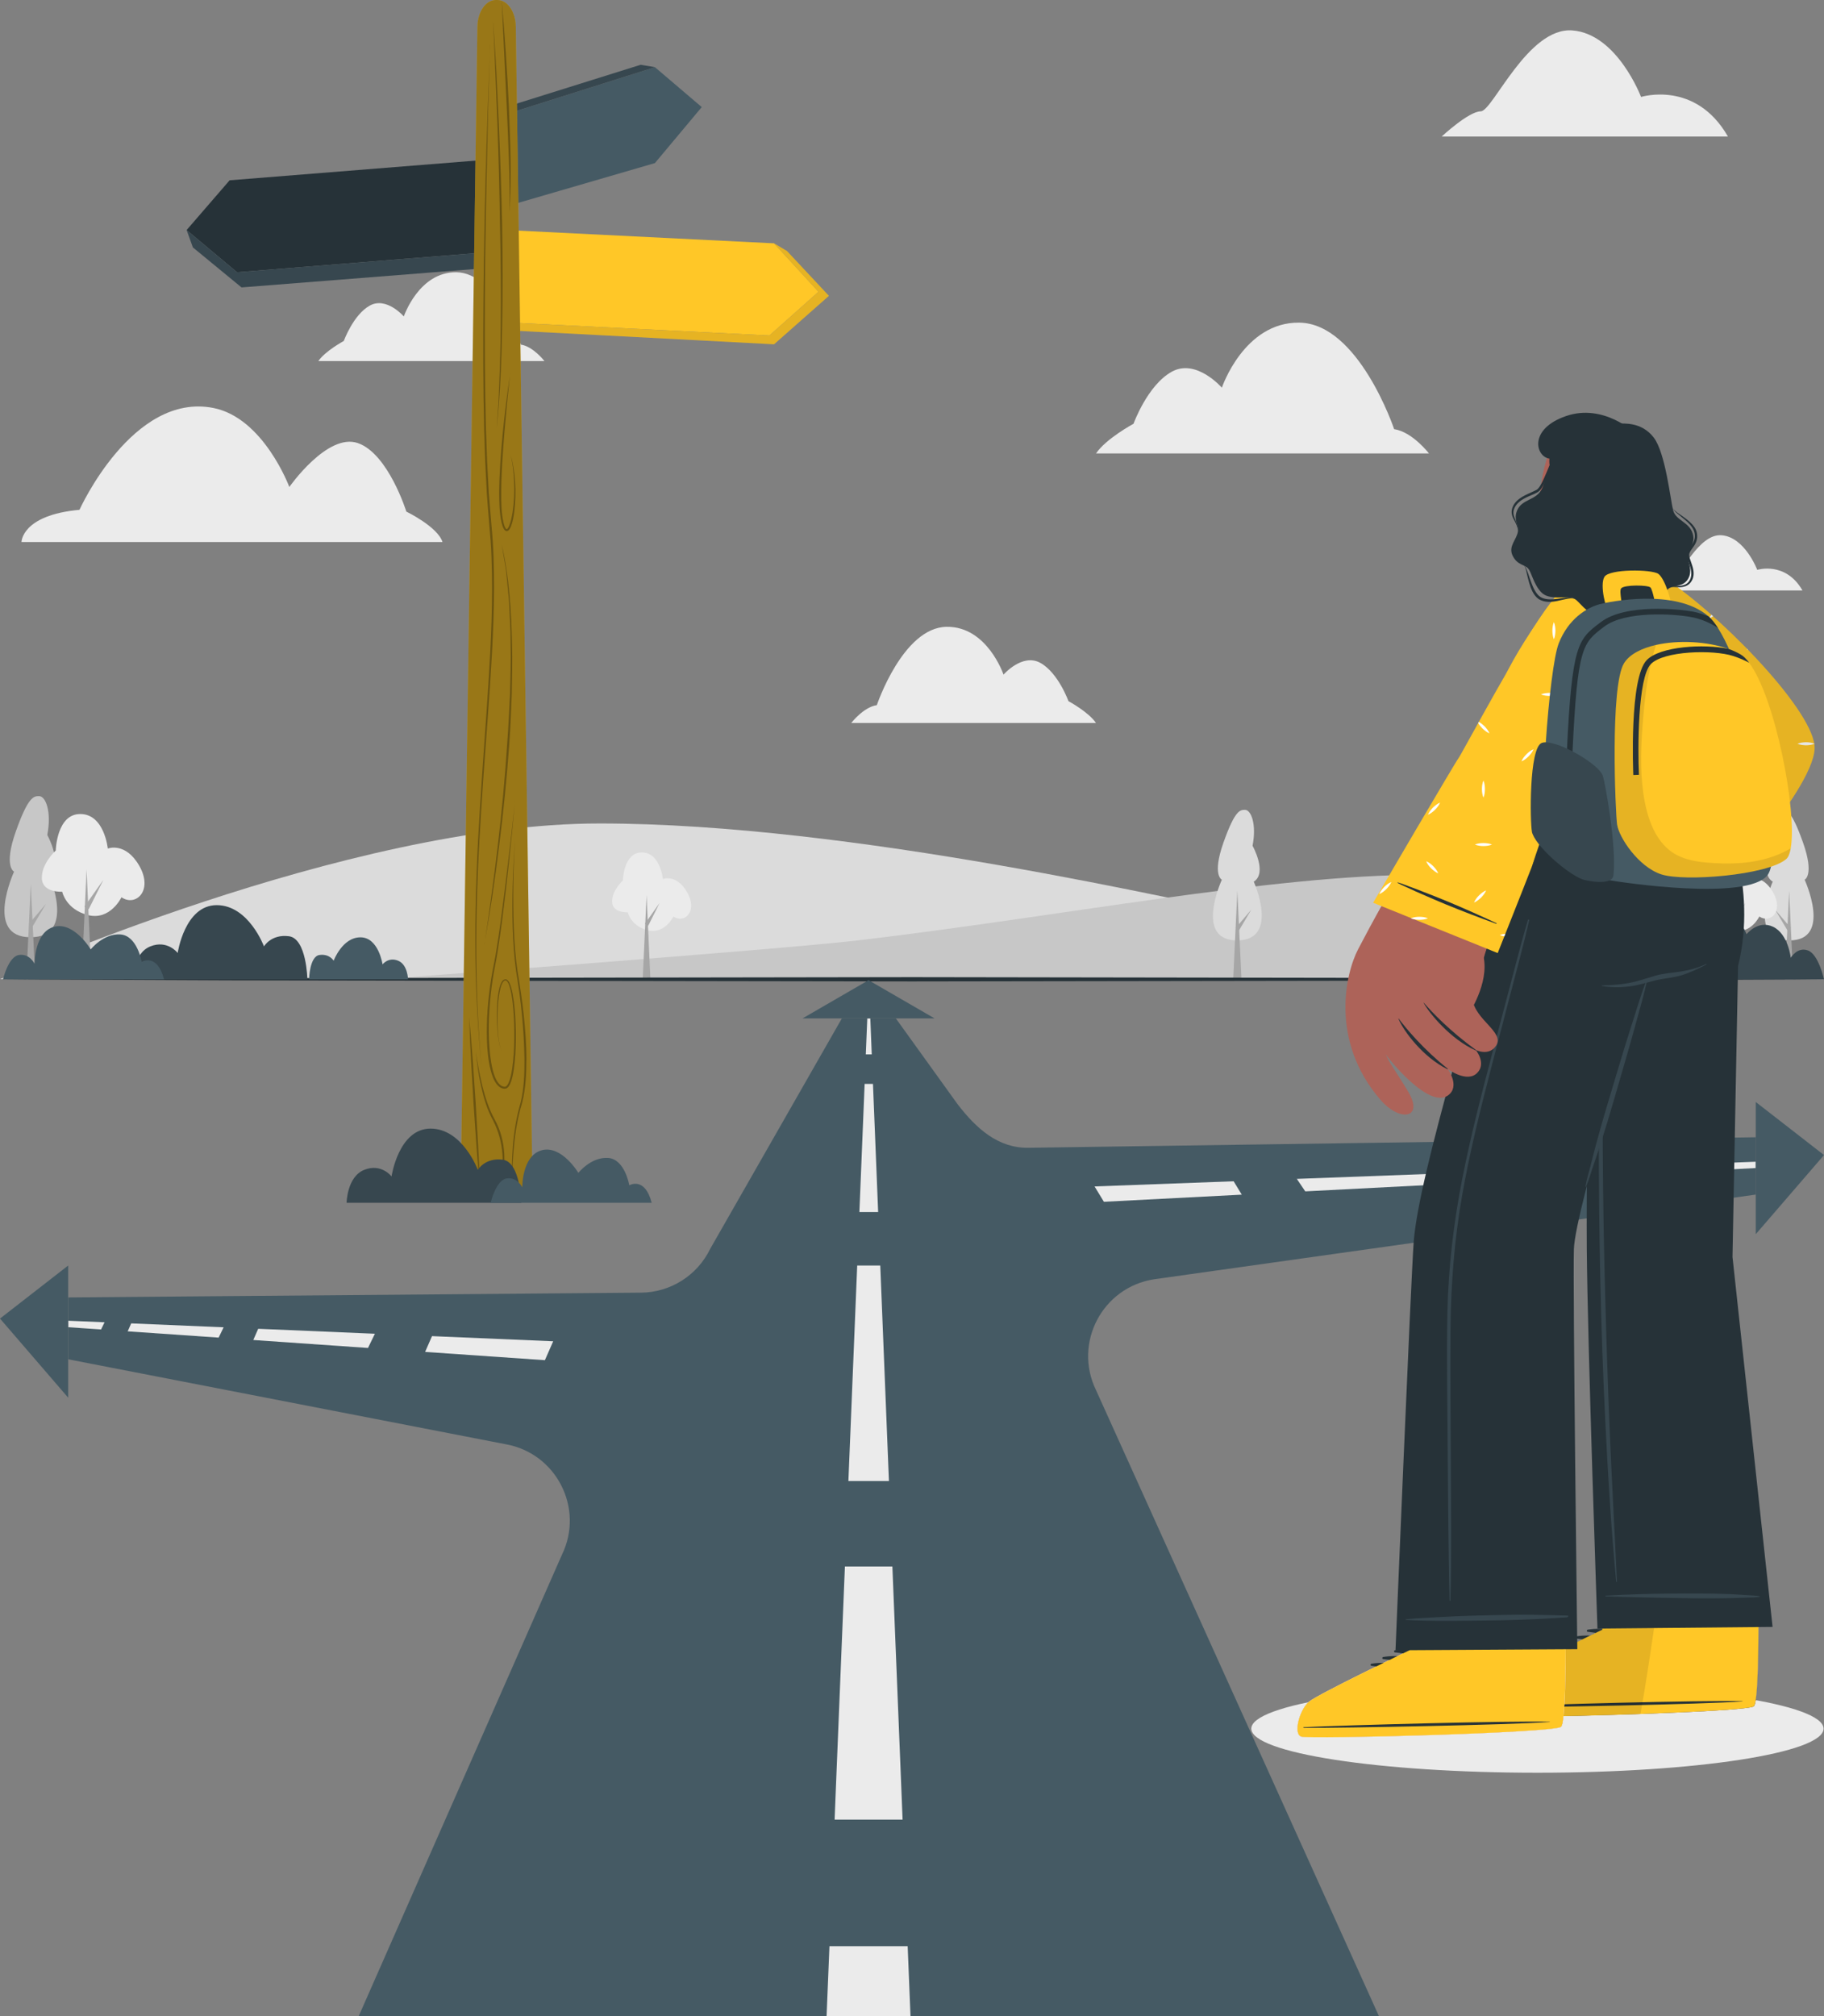<svg width="209" height="231" viewBox="0 0 209 231" fill="none" xmlns="http://www.w3.org/2000/svg">
<rect x="0" y="0" width="209" height="231" fill="#808080" stroke="none"/>
<g clip-path="url(#clip0_1035_1006)">
<path d="M125.588 51.952H163.733C163.733 51.952 161.837 49.481 159.747 49.172C159.747 49.172 155.681 37.052 148.873 36.967C142.543 36.888 140.005 44.42 140.005 44.42C140.005 44.42 137.074 41.042 134.272 42.587C131.47 44.131 129.883 48.554 129.883 48.554C129.883 48.554 126.732 50.253 125.588 51.952Z" fill="#EBEBEB"/>
<path d="M36.478 41.372H62.386C62.386 41.372 61.097 39.693 59.679 39.484C59.679 39.484 56.917 31.255 52.294 31.195C47.994 31.14 46.272 36.256 46.272 36.256C46.272 36.256 44.282 33.959 42.376 35.011C40.475 36.062 39.395 39.066 39.395 39.066C39.395 39.066 37.255 40.221 36.478 41.372Z" fill="#EBEBEB"/>
<path d="M50.701 62.104H2.463C2.463 62.104 2.463 59.02 9.107 58.413C9.107 58.413 15.173 44.928 24.434 46.741C30.202 47.867 33.153 55.797 33.153 55.797C33.153 55.797 37.513 49.56 41.001 50.766C44.49 51.971 46.56 58.617 46.56 58.617C46.56 58.617 50.158 60.36 50.701 62.104Z" fill="#EBEBEB"/>
<path d="M197.996 15.642H165.195C165.195 15.642 168.291 12.758 169.664 12.758C171.038 12.758 175.054 3.074 180.185 3.487C185.315 3.901 188.038 11.109 188.038 11.109C188.038 11.109 194.273 9.151 197.991 15.642H197.996Z" fill="#EBEBEB"/>
<path d="M206.532 67.653H189.457C189.457 67.653 191.069 66.154 191.786 66.154C192.503 66.154 194.593 61.113 197.265 61.327C199.938 61.541 201.351 65.292 201.351 65.292C201.351 65.292 204.596 64.271 206.532 67.653Z" fill="#EBEBEB"/>
<path d="M125.587 82.837H97.539C97.539 82.837 98.933 81.019 100.47 80.794C100.47 80.794 103.461 71.883 108.468 71.818C113.121 71.758 114.987 77.297 114.987 77.297C114.987 77.297 117.142 74.812 119.202 75.948C121.262 77.083 122.427 80.336 122.427 80.336C122.427 80.336 124.746 81.587 125.582 82.837H125.587Z" fill="#EBEBEB"/>
<path d="M0 112.198C0 112.198 39.713 94.35 68.711 94.35C97.71 94.35 135.606 103.366 146.072 105.384C173.557 110.689 208.94 112.193 208.94 112.193H0V112.198Z" fill="#DBDBDB"/>
<path d="M208.945 112.198C208.945 112.198 187.297 100.232 162.842 100.232C145.772 100.232 121.278 105.049 98.202 107.759C89.418 108.791 43.684 112.198 43.684 112.198H208.945Z" fill="#C7C7C7"/>
<path d="M143.662 101.024C143.662 101.024 146.678 107.749 141.741 107.749C136.804 107.749 140.004 100.795 140.004 100.795C140.004 100.795 138.86 100.292 140.188 96.541C141.512 92.79 142.104 92.79 142.657 92.79C143.353 92.79 144 94.414 143.523 96.905C143.523 96.905 145.259 100.013 143.662 101.019V101.024Z" fill="#DBDBDB"/>
<path d="M141.303 112.207L141.78 102.075L142.253 112.207H141.303Z" fill="#A6A6A6"/>
<path d="M141.586 106.325L143.377 104.228L141.969 106.599L141.586 106.325Z" fill="#A6A6A6"/>
<path d="M5.564 100.113C5.564 100.113 8.823 107.386 3.488 107.386C-1.846 107.386 1.612 99.869 1.612 99.869C1.612 99.869 0.378 99.326 1.811 95.271C3.245 91.216 3.887 91.216 4.479 91.216C5.23 91.216 5.932 92.974 5.419 95.669C5.419 95.669 7.295 99.032 5.569 100.123L5.564 100.113Z" fill="#C7C7C7"/>
<path d="M3.016 112.208L3.528 101.254L4.041 112.208H3.016Z" fill="#A6A6A6"/>
<path d="M3.318 105.847L5.259 103.58L3.736 106.146L3.318 105.847Z" fill="#A6A6A6"/>
<path d="M75.963 100.711C75.963 100.711 77.51 100.098 78.735 102.235C79.994 104.427 78.416 105.872 77.162 105.01C77.162 105.01 76.182 107.072 74.216 106.584C72.25 106.091 71.932 104.522 71.932 104.522C71.932 104.522 70.19 104.646 70.14 103.341C70.09 102.041 71.369 100.885 71.369 100.885C71.369 100.885 71.444 97.642 73.554 97.667C75.664 97.692 75.958 100.716 75.958 100.716L75.963 100.711Z" fill="#EBEBEB"/>
<path d="M74.525 112.203L74.087 102.554L73.644 112.203H74.525Z" fill="#A6A6A6"/>
<path d="M74.277 106.061L75.571 103.471L73.898 105.837L74.277 106.061Z" fill="#A6A6A6"/>
<path d="M203.123 101.024C203.123 101.024 200.107 107.749 205.044 107.749C209.981 107.749 206.781 100.795 206.781 100.795C206.781 100.795 207.925 100.292 206.597 96.541C205.273 92.79 204.681 92.79 204.128 92.79C203.431 92.79 202.785 94.414 203.262 96.905C203.262 96.905 201.525 100.013 203.123 101.019V101.024Z" fill="#DBDBDB"/>
<path d="M205.478 112.207L205.005 102.075L204.527 112.207H205.478Z" fill="#A6A6A6"/>
<path d="M205.199 106.325L203.402 104.228L204.811 106.599L205.199 106.325Z" fill="#A6A6A6"/>
<path d="M200.39 100.711C200.39 100.711 201.938 100.098 203.162 102.235C204.421 104.427 202.844 105.872 201.59 105.01C201.59 105.01 200.609 107.072 198.644 106.584C196.678 106.091 196.359 104.522 196.359 104.522C196.359 104.522 194.618 104.646 194.568 103.341C194.518 102.041 195.797 100.885 195.797 100.885C195.797 100.885 195.872 97.642 197.982 97.667C200.092 97.692 200.385 100.716 200.385 100.716L200.39 100.711Z" fill="#EBEBEB"/>
<path d="M198.953 112.203L198.51 102.554L198.072 112.203H198.953Z" fill="#A6A6A6"/>
<path d="M198.699 106.061L199.997 103.471L198.32 105.837L198.699 106.061Z" fill="#A6A6A6"/>
<path d="M12.356 97.223C12.356 97.223 14.367 96.426 15.959 99.201C17.591 102.05 15.546 103.923 13.919 102.807C13.919 102.807 12.645 105.487 10.092 104.85C7.544 104.212 7.126 102.17 7.126 102.17C7.126 102.17 4.861 102.329 4.797 100.64C4.732 98.947 6.389 97.447 6.389 97.447C6.389 97.447 6.484 93.233 9.226 93.268C11.968 93.298 12.351 97.223 12.351 97.223H12.356Z" fill="#EBEBEB"/>
<path d="M10.49 112.148L9.918 99.614L9.346 112.148H10.49Z" fill="#A6A6A6"/>
<path d="M10.166 104.172L11.849 100.81L9.674 103.878L10.166 104.172Z" fill="#A6A6A6"/>
<path d="M176.164 203.114C194.271 203.114 208.95 200.853 208.95 198.063C208.95 195.273 194.271 193.012 176.164 193.012C158.057 193.012 143.379 195.273 143.379 198.063C143.379 200.853 158.057 203.114 176.164 203.114Z" fill="#EBEBEB"/>
<path d="M0 112.207L26.127 112.083L52.249 112.038L104.498 111.958L156.746 112.038L182.873 112.083L208.995 112.207L182.873 112.327L156.746 112.371L104.498 112.451L52.249 112.371L26.127 112.327L0 112.207Z" fill="#263238"/>
<path d="M201.182 136.871L132.252 146.574C126.32 147.476 122.961 153.872 125.583 159.272L158.001 230.995H41.106L64.387 178.142C66.975 172.822 63.755 166.5 57.932 165.474L7.818 155.745V148.657L73.439 148.109C76.823 148.084 79.904 146.136 81.377 143.087L96.466 116.681H102.646L109.703 126.489C111.883 129.334 114.386 131.565 117.85 131.51L201.192 130.305V136.871H201.182Z" fill="#455A64"/>
<path d="M99.889 120.81H99.207L99.376 116.686H99.725L99.889 120.81Z" fill="#EBEBEB"/>
<path d="M100.621 138.873H98.471L99.073 124.188H100.028L100.621 138.873Z" fill="#EBEBEB"/>
<path d="M101.859 169.693H97.211L97.271 168.258L98.221 145H100.864L101.799 168.258L101.859 169.693Z" fill="#EBEBEB"/>
<path d="M103.421 208.488H95.633L95.752 205.505L96.812 179.481H102.252L103.302 205.505L103.421 208.488Z" fill="#EBEBEB"/>
<path d="M104.328 231H94.713L95.041 222.99H104.004L104.328 231Z" fill="#EBEBEB"/>
<path d="M7.812 151.326L11.983 151.501L11.58 152.327L7.812 152.068V151.326Z" fill="#EBEBEB"/>
<path d="M15.034 151.63L25.624 152.078L25.052 153.259L14.631 152.541L15.034 151.63Z" fill="#EBEBEB"/>
<path d="M29.586 152.248L42.958 152.816L42.166 154.445L29.023 153.533L29.586 152.248Z" fill="#EBEBEB"/>
<path d="M63.387 153.678L62.436 155.845L48.711 154.898L49.502 153.09L63.387 153.678Z" fill="#EBEBEB"/>
<path d="M141.353 135.346L142.288 136.88L126.488 137.697L125.418 135.938L141.353 135.346Z" fill="#EBEBEB"/>
<path d="M165.643 134.435L166.375 135.635L149.559 136.502L148.594 135.072L165.638 134.435H165.643Z" fill="#EBEBEB"/>
<path d="M185.785 133.682L186.342 134.598L171.432 135.37L170.676 134.25L185.78 133.682H185.785Z" fill="#EBEBEB"/>
<path d="M201.182 133.109V133.832L190.318 134.395L189.746 133.538L201.182 133.109Z" fill="#EBEBEB"/>
<path d="M91.957 116.685H107.086L99.521 112.307L91.957 116.685Z" fill="#455A64"/>
<path d="M7.813 160.144V145L0 151.077L7.813 160.144Z" fill="#455A64"/>
<path d="M201.182 141.408V126.265L209 132.342L201.182 141.408Z" fill="#455A64"/>
<path d="M80.408 12.27L75.043 18.686L58.352 23.543V12.973L75.043 7.697L80.408 12.27Z" fill="#455A64"/>
<path d="M75.043 7.697L73.405 7.423L57.182 12.504L57.371 23.543H58.351V12.972L75.043 7.697Z" fill="#37474F"/>
<path d="M93.789 33.431L88.165 38.442L58.082 36.942L58.614 26.387L88.693 27.881L93.789 33.431Z" fill="#FFC727"/>
<path d="M88.693 27.881L90.176 28.763L94.978 33.898L88.693 39.448L58.301 37.854L58.082 36.942L88.165 38.441L93.789 33.43L88.693 27.881Z" fill="#FFC727"/>
<path opacity="0.1" d="M88.693 27.881L90.176 28.763L94.978 33.898L88.693 39.448L58.301 37.854L58.082 36.942L88.165 38.441L93.789 33.43L88.693 27.881Z" fill="black"/>
<path d="M21.385 26.357L27.158 31.194L57.181 28.793L56.33 18.257L26.311 20.658L21.385 26.357Z" fill="#263238"/>
<path d="M21.385 26.356L27.158 31.193L57.181 28.792L57.062 30.616L27.675 32.932L22.101 28.349L21.385 26.356Z" fill="#37474F"/>
<path d="M61.023 136.288H52.787L54.703 3.034C54.728 1.35 55.664 0 56.808 0H56.997C58.147 0 59.082 1.35 59.102 3.034L61.018 136.293L61.023 136.288Z" fill="#FFC727"/>
<path opacity="0.4" d="M61.023 136.288H52.787L54.703 3.034C54.728 1.35 55.664 0 56.808 0H56.997C58.147 0 59.082 1.35 59.102 3.034L61.018 136.293L61.023 136.288Z" fill="black"/>
<g style="mix-blend-mode:multiply" opacity="0.3">
<path d="M56.17 5.126C55.996 10.013 55.872 14.905 55.772 19.796C55.663 24.688 55.578 29.575 55.558 34.467C55.538 39.358 55.558 44.25 55.682 49.137L55.812 52.803L56.011 56.465C56.1 57.685 56.21 58.901 56.309 60.116C56.424 61.337 56.514 62.557 56.553 63.783C56.733 68.679 56.474 73.576 56.155 78.458C55.827 83.34 55.424 88.212 55.12 93.094C54.498 102.847 54.264 112.656 55.2 122.404C54.697 117.537 54.468 112.646 54.463 107.754C54.453 102.862 54.662 97.97 54.961 93.088C55.255 88.207 55.643 83.33 55.956 78.448C56.26 73.571 56.509 68.679 56.315 63.798C56.275 62.577 56.175 61.362 56.066 60.146C55.966 58.926 55.862 57.705 55.777 56.485L55.593 52.818L55.474 49.152C55.359 44.26 55.354 39.368 55.394 34.477C55.474 24.693 55.752 14.915 56.18 5.141L56.17 5.126Z" fill="black"/>
<path d="M56.498 2.307C56.637 4.254 56.757 6.202 56.871 8.15L57.15 13.998C57.319 17.899 57.453 21.799 57.538 25.704C57.598 29.61 57.618 33.511 57.538 37.416C57.468 41.316 57.319 45.227 56.911 49.107L57.11 46.188L57.235 43.264C57.284 42.293 57.294 41.316 57.324 40.34C57.354 39.364 57.369 38.392 57.374 37.416C57.424 33.516 57.374 29.615 57.289 25.709C57.235 21.809 57.13 17.909 56.986 14.008L56.752 8.16C56.677 6.212 56.598 4.259 56.498 2.312V2.307Z" fill="black"/>
<path d="M55.504 108.178C55.808 106.28 56.076 104.382 56.325 102.479C56.589 100.576 56.833 98.673 57.052 96.765C57.5 92.955 57.863 89.129 58.107 85.303C58.261 83.39 58.336 81.472 58.435 79.555C58.48 77.637 58.55 75.719 58.505 73.801L58.49 72.361C58.48 71.883 58.445 71.405 58.425 70.927L58.356 69.492C58.336 69.014 58.311 68.535 58.251 68.057C58.152 67.106 58.077 66.144 57.962 65.193L57.48 62.353C58.351 66.105 58.585 69.965 58.669 73.801C58.729 75.724 58.669 77.642 58.639 79.564C58.555 81.482 58.495 83.405 58.351 85.323C58.077 89.154 57.689 92.98 57.211 96.79C56.743 100.601 56.186 104.407 55.494 108.183L55.504 108.178Z" fill="black"/>
<path d="M58.449 42.816C58.201 45.077 57.982 47.344 57.792 49.615C57.608 51.882 57.444 54.153 57.434 56.425C57.434 57.556 57.439 58.701 57.673 59.797C57.738 60.061 57.807 60.35 57.947 60.55C58.031 60.644 58.051 60.659 58.141 60.579C58.221 60.5 58.285 60.375 58.34 60.251C58.544 59.742 58.653 59.18 58.743 58.622C58.907 57.501 58.952 56.365 58.907 55.229C58.867 54.093 58.733 52.963 58.454 51.857C59.072 54.054 59.201 56.38 58.927 58.652C58.847 59.219 58.758 59.787 58.539 60.335C58.479 60.47 58.415 60.609 58.3 60.734C58.245 60.794 58.146 60.863 58.021 60.843C57.902 60.824 57.832 60.744 57.782 60.684C57.593 60.41 57.539 60.126 57.464 59.847C57.215 58.711 57.205 57.561 57.195 56.42C57.22 54.133 57.389 51.862 57.608 49.59C57.832 47.324 58.116 45.062 58.459 42.81L58.449 42.816Z" fill="black"/>
<path d="M59.016 91.728C58.593 96.316 58.13 100.904 57.533 105.472C57.384 106.613 57.225 107.759 57.041 108.895C56.876 110.035 56.608 111.161 56.443 112.297C56.105 114.568 55.946 116.875 56.03 119.166C56.085 120.312 56.184 121.458 56.453 122.564C56.593 123.112 56.777 123.665 57.11 124.098C57.274 124.307 57.493 124.477 57.747 124.511C57.986 124.576 58.145 124.342 58.265 124.093C58.489 123.59 58.593 123.017 58.683 122.454C58.767 121.886 58.822 121.318 58.862 120.745C58.937 119.6 58.947 118.449 58.912 117.298C58.872 116.153 58.792 115.002 58.593 113.871C58.538 113.592 58.479 113.308 58.394 113.039C58.309 112.78 58.205 112.476 58.001 112.352C57.906 112.297 57.782 112.352 57.697 112.446C57.608 112.541 57.543 112.666 57.488 112.795C57.379 113.054 57.314 113.333 57.26 113.612C57.045 114.738 57.001 115.894 57.011 117.044C57.021 117.617 57.045 118.195 57.105 118.768C57.135 119.052 57.175 119.341 57.235 119.62C57.299 119.894 57.354 120.193 57.543 120.417C57.354 120.198 57.289 119.899 57.22 119.625C57.155 119.341 57.11 119.057 57.075 118.773C57.006 118.2 56.966 117.622 56.946 117.049C56.916 115.899 56.936 114.738 57.135 113.592C57.19 113.308 57.255 113.024 57.369 112.75C57.424 112.616 57.493 112.476 57.598 112.362C57.697 112.247 57.886 112.147 58.061 112.237C58.354 112.431 58.424 112.735 58.529 113.004C58.618 113.283 58.683 113.567 58.737 113.851C58.952 114.992 59.036 116.148 59.081 117.298C59.126 118.454 59.121 119.61 59.051 120.76C59.016 121.338 58.966 121.916 58.882 122.489C58.792 123.062 58.698 123.64 58.454 124.188C58.389 124.322 58.315 124.462 58.2 124.581C58.14 124.636 58.071 124.696 57.976 124.721C57.882 124.751 57.792 124.741 57.717 124.736C57.389 124.696 57.12 124.482 56.931 124.247C56.558 123.764 56.374 123.191 56.224 122.633C55.936 121.503 55.836 120.342 55.796 119.186C55.727 116.875 55.901 114.559 56.259 112.277C56.433 111.131 56.707 110.01 56.876 108.875C57.065 107.739 57.23 106.598 57.384 105.457C57.991 100.889 58.523 96.311 59.021 91.734L59.016 91.728Z" fill="black"/>
<path d="M55.006 136.288C54.857 134.649 54.717 133.005 54.598 131.361L54.259 126.43L53.976 121.498C53.886 119.854 53.816 118.21 53.762 116.562C53.911 118.205 54.05 119.844 54.17 121.488L54.508 126.415L54.792 131.346C54.881 132.99 54.951 134.634 55.011 136.283L55.006 136.288Z" fill="black"/>
<path d="M57.176 136.288C57.544 134.968 57.664 133.593 57.569 132.243C57.47 130.893 57.111 129.563 56.489 128.363C55.818 127.152 55.429 125.812 55.131 124.477C54.827 123.137 54.643 121.777 54.514 120.412C54.688 121.772 54.957 123.112 55.275 124.442C55.608 125.762 56.022 127.072 56.683 128.258C57.355 129.473 57.709 130.848 57.783 132.228C57.848 133.608 57.659 135.003 57.176 136.288Z" fill="black"/>
<path d="M59.017 96.262C58.808 99.609 58.763 102.967 58.878 106.314C58.943 107.988 59.062 109.662 59.306 111.316C59.58 112.965 59.843 114.628 60.013 116.297C60.187 117.966 60.326 119.645 60.321 121.328C60.316 123.007 60.246 124.701 59.833 126.35C59.341 127.954 59.057 129.603 58.903 131.271C58.743 132.935 58.659 134.614 58.699 136.293C58.549 132.95 58.714 129.543 59.659 126.305C60.047 124.686 60.102 123.002 60.092 121.333C60.062 119.665 59.973 117.991 59.808 116.322C59.654 114.653 59.415 112.999 59.147 111.341C58.908 109.677 58.803 107.998 58.743 106.319C58.639 102.962 58.768 99.604 59.017 96.262Z" fill="black"/>
<path d="M57.484 0.09C57.669 2.107 57.828 4.125 57.962 6.142C58.102 8.16 58.206 10.182 58.31 12.205C58.395 14.227 58.47 16.25 58.505 18.272C58.529 20.295 58.534 22.322 58.36 24.34C58.4 23.328 58.405 22.317 58.385 21.306C58.375 20.295 58.345 19.283 58.31 18.272C58.241 16.25 58.161 14.232 58.062 12.21L57.484 0.09Z" fill="black"/>
</g>
<path d="M35.215 112.207H15.209C15.209 112.207 15.254 109.228 17.224 108.436C19.19 107.644 20.36 109.189 20.36 109.189C20.36 109.189 21.161 103.709 24.829 103.709C28.496 103.709 30.248 108.436 30.248 108.436C30.248 108.436 31.069 107.007 33.105 107.271C35.14 107.535 35.22 112.207 35.22 112.207H35.215Z" fill="#37474F"/>
<path d="M59.724 137.812H39.713C39.713 137.812 39.758 134.833 41.728 134.041C43.694 133.249 44.864 134.793 44.864 134.793C44.864 134.793 45.665 129.313 49.333 129.313C53 129.313 54.752 134.041 54.752 134.041C54.752 134.041 55.573 132.611 57.608 132.875C59.644 133.139 59.724 137.812 59.724 137.812Z" fill="#37474F"/>
<path d="M208.996 112.207C208.996 112.207 208.384 109.343 207.159 108.899C205.935 108.456 205.189 109.741 205.189 109.741C205.189 109.741 204.9 107.007 203.163 106.185C201.426 105.368 200.123 107.041 200.123 107.041C200.123 107.041 198.789 103.569 196.41 103.569C194.031 103.569 192.827 108.65 192.827 108.65C192.827 108.65 191.424 107.136 189.98 107.993C188.537 108.85 188.537 112.202 188.537 112.202H208.996V112.207Z" fill="#37474F"/>
<path d="M18.792 112.207H0.344C0.344 112.207 0.951 109.602 2.175 109.417C3.399 109.233 3.967 110.439 3.967 110.439C3.967 110.439 3.912 106.807 6.196 106.189C8.48 105.572 10.396 108.78 10.396 108.78C10.396 108.78 11.83 106.951 13.78 107.066C15.731 107.186 16.229 110.204 16.229 110.204C16.229 110.204 18.006 109.153 18.792 112.202V112.207Z" fill="#455A64"/>
<path d="M74.669 137.811H56.221C56.221 137.811 56.828 135.206 58.052 135.022C59.276 134.837 59.844 136.043 59.844 136.043C59.844 136.043 59.789 132.412 62.073 131.794C64.357 131.176 66.273 134.384 66.273 134.384C66.273 134.384 67.707 132.556 69.657 132.671C71.608 132.79 72.106 135.809 72.106 135.809C72.106 135.809 73.882 134.758 74.669 137.806V137.811Z" fill="#455A64"/>
<path d="M189.86 112.208H178.523C178.523 112.208 178.548 110.519 179.663 110.071C180.778 109.622 181.44 110.499 181.44 110.499C181.44 110.499 181.893 107.396 183.973 107.396C186.053 107.396 187.043 110.076 187.043 110.076C187.043 110.076 187.506 109.264 188.661 109.418C189.815 109.567 189.86 112.213 189.86 112.213V112.208Z" fill="#455A64"/>
<path d="M35.414 112.208H46.751C46.751 112.208 46.726 110.519 45.611 110.071C44.496 109.622 43.834 110.499 43.834 110.499C43.834 110.499 43.382 107.396 41.301 107.396C39.221 107.396 38.231 110.076 38.231 110.076C38.231 110.076 37.768 109.264 36.613 109.418C35.459 109.567 35.414 112.213 35.414 112.213V112.208Z" fill="#455A64"/>
<path d="M183.799 68.894C185.188 69.063 186.517 66.792 187.004 65.153C187.044 65.028 186.746 63.838 186.432 62.368C186.248 61.477 186.064 60.48 185.964 59.559L180.346 61.606C180.346 61.606 181.127 63.474 181.296 65.083C181.311 65.218 181.311 65.342 181.296 65.467C181.296 65.487 181.296 65.507 181.296 65.531C181.261 66.264 182.456 68.73 183.799 68.894Z" fill="#AD6359"/>
<path d="M181.297 65.466V65.526C181.481 65.536 181.675 65.521 181.894 65.491C185.025 65.073 185.572 61.167 185.667 59.668L180.352 61.606C180.352 61.606 181.133 63.474 181.297 65.083C181.312 65.212 181.312 65.342 181.297 65.466Z" fill="#263238"/>
<path d="M188.248 52.037C188.865 54.528 187.532 60.615 185.705 62.1C183.058 64.252 178.907 64.252 177.131 61.108C175.404 58.06 177.185 50.388 179.211 49.058C182.192 47.095 187.343 48.356 188.253 52.037H188.248Z" fill="#AD6359"/>
<path d="M177.538 52.56C177.538 52.56 177.359 54.039 178.305 54.522C178.379 54.562 181.266 61.84 186.486 61.441C186.486 61.441 190.537 57.118 189.661 53.038C189.094 50.398 187.327 49.601 187.327 49.601C187.327 49.601 183.754 46.183 179.434 47.673C175.115 49.162 175.956 52.316 177.543 52.555L177.538 52.56Z" fill="#263238"/>
<path d="M189.677 66.009C196.43 70.298 208.473 82.916 207.378 86.199C205.169 92.819 196.301 101.651 193.972 103.355C192.618 104.346 182.65 95.379 183.939 94.134C185.447 92.68 194.733 84.844 194.793 84.027C194.843 83.404 190.11 76.49 186.661 70.636C182.66 63.847 186.452 63.966 189.672 66.009H189.677Z" fill="#AD6359"/>
<path d="M185.357 93.313C185.357 93.313 180.933 95.858 178.117 97.656C176.544 98.663 174.006 100.62 173.19 101.886C171.966 103.779 168.064 112.481 170.149 113.473C172.04 114.369 174.444 106.469 174.444 106.469C174.444 106.469 171.314 114.23 173.787 114.892C176.26 115.555 177.793 106.264 177.793 106.264C177.793 106.264 174.752 114.309 177.415 114.588C179.425 114.803 181.287 106.464 181.287 106.464C181.287 106.464 178.724 113.398 180.779 113.702C183.053 114.04 185.253 106.454 185.253 106.454C190.613 106.354 193.902 104.386 195.032 101.701C195.256 101.163 185.362 93.308 185.362 93.308L185.357 93.313Z" fill="#AD6359"/>
<path d="M175.354 103.719C174.951 104.616 174.543 105.523 174.219 106.454C173.896 107.386 173.612 108.327 173.378 109.284C172.811 111.63 172.821 113.189 172.831 113.089C173.065 110.813 174.154 107.465 174.478 106.534C174.796 105.607 175.07 104.661 175.389 103.729C175.399 103.704 175.364 103.699 175.354 103.719Z" fill="#263238"/>
<path d="M178.734 104.815C178.271 105.986 177.768 107.127 177.36 108.317C176.952 109.503 176.668 110.659 176.34 111.869C176.315 111.964 176.375 111.944 176.4 111.854C176.773 110.659 177.211 109.583 177.599 108.392C177.987 107.206 178.331 105.996 178.759 104.825C178.764 104.805 178.739 104.8 178.729 104.815H178.734Z" fill="#263238"/>
<path d="M181.799 105.233C181.003 106.982 180.525 108.88 180.107 110.748C180.087 110.843 180.157 110.813 180.187 110.718C180.714 108.875 181.117 107.425 181.864 105.258C181.874 105.223 181.819 105.194 181.804 105.228L181.799 105.233Z" fill="#263238"/>
<path d="M186.168 91.918L196.002 103.131C196.002 103.131 208.408 89.87 207.911 85.392C207.418 80.914 196.514 69.86 190.443 66.079C184.377 62.298 183.66 65.82 186.203 70.642C188.746 75.464 194.414 84.032 194.285 84.256C194.155 84.481 186.163 91.923 186.163 91.923L186.168 91.918Z" fill="#FFC727"/>
<path d="M189.248 89.108C189.019 89.342 188.81 89.596 188.676 89.925C188.999 89.79 189.253 89.581 189.492 89.352C189.716 89.113 189.925 88.859 190.064 88.535C189.736 88.669 189.482 88.879 189.248 89.108ZM201.968 82.517C201.744 82.751 201.535 83.005 201.396 83.334C201.724 83.2 201.978 82.991 202.212 82.761C202.441 82.522 202.65 82.268 202.789 81.945C202.461 82.079 202.207 82.288 201.968 82.517ZM196.091 70.432C195.996 70.562 195.912 70.706 195.842 70.866C196.006 70.796 196.156 70.711 196.29 70.612C196.22 70.552 196.156 70.492 196.091 70.432ZM196.658 77.9C196.424 77.675 196.17 77.461 195.842 77.327C195.981 77.656 196.19 77.909 196.414 78.144C196.653 78.373 196.907 78.582 197.23 78.716C197.096 78.393 196.887 78.139 196.658 77.9ZM201.694 89.108C201.456 88.879 201.202 88.669 200.873 88.535C201.013 88.864 201.222 89.118 201.446 89.352C201.684 89.581 201.938 89.79 202.267 89.925C202.127 89.596 201.918 89.342 201.694 89.108ZM190.826 66.432C190.587 66.203 190.333 65.994 190.005 65.859C190.144 66.183 190.353 66.437 190.582 66.676C190.816 66.9 191.07 67.115 191.398 67.249C191.259 66.92 191.05 66.666 190.826 66.432ZM196.379 100.64C196.141 100.416 195.887 100.202 195.563 100.067C195.698 100.396 195.907 100.65 196.136 100.884C196.37 101.113 196.623 101.322 196.952 101.457C196.812 101.133 196.603 100.879 196.379 100.64ZM196.255 92.48C195.927 92.48 195.603 92.52 195.275 92.655C195.603 92.789 195.927 92.819 196.255 92.824C196.584 92.819 196.912 92.789 197.24 92.655C196.912 92.52 196.584 92.485 196.255 92.48ZM207.885 85.202C207.572 85.078 207.253 85.048 206.945 85.043C206.616 85.053 206.288 85.083 205.959 85.217C206.288 85.352 206.616 85.382 206.945 85.392C207.253 85.382 207.572 85.352 207.885 85.232H207.89C207.89 85.232 207.91 85.222 207.925 85.217C207.91 85.212 207.9 85.207 207.885 85.202ZM200.216 74.368C200.187 74.373 200.157 74.388 200.127 74.398C200.187 74.422 200.246 74.442 200.306 74.462C200.281 74.433 200.246 74.403 200.216 74.368ZM195.792 84.231C195.653 84.56 195.623 84.888 195.618 85.217C195.623 85.546 195.658 85.87 195.792 86.199C195.927 85.87 195.956 85.546 195.961 85.217C195.956 84.888 195.927 84.56 195.792 84.231ZM190.701 72.978C190.567 73.307 190.537 73.63 190.527 73.959C190.537 74.288 190.567 74.617 190.701 74.945C190.836 74.617 190.865 74.288 190.875 73.959C190.87 73.63 190.836 73.307 190.701 72.978Z" fill="white"/>
<path opacity="0.1" d="M186.168 91.918L196.002 103.131C196.002 103.131 208.408 89.87 207.911 85.392C207.418 80.914 196.514 69.86 190.443 66.079C184.377 62.298 183.66 65.82 186.203 70.642C188.746 75.464 194.414 84.032 194.285 84.256C194.155 84.481 186.163 91.923 186.163 91.923L186.168 91.918Z" fill="black"/>
<path d="M193.046 95.519C192.339 94.787 191.647 94.034 190.961 93.282C190.627 92.924 190.294 92.565 189.975 92.191C189.632 91.793 189.249 91.409 188.93 90.986C188.91 90.956 188.94 90.921 188.97 90.946C189.378 91.28 189.741 91.678 190.13 92.037C190.488 92.371 190.831 92.719 191.175 93.068C191.896 93.79 192.618 94.508 193.32 95.245C194.728 96.725 196.092 98.234 197.445 99.768C197.48 99.803 197.425 99.858 197.39 99.823C195.917 98.413 194.464 96.989 193.046 95.514V95.519Z" fill="#263238"/>
<path d="M201.018 167.507C201.018 167.507 201.491 186.292 201.496 186.307C201.486 189.779 201.411 192.823 201.227 194.397C201.227 194.407 201.227 194.412 201.227 194.422C201.157 195.014 201.073 195.393 200.968 195.493C200.958 195.503 200.958 195.508 200.948 195.513C199.913 196.21 172.189 196.927 171.213 196.628C170.233 196.335 171.019 193.52 172.069 192.633C173.129 191.747 183.62 186.72 183.62 186.72L183.316 167.945L201.023 167.512L201.018 167.507Z" fill="#AD6359"/>
<path d="M201.522 182.576C201.522 182.576 201.492 186.292 201.492 186.302C201.482 189.774 201.407 192.818 201.223 194.392C201.223 194.402 201.223 194.407 201.223 194.417C201.118 195.005 201.029 195.388 200.964 195.488C200.954 195.498 200.954 195.503 200.944 195.508C199.909 196.205 172.185 196.923 171.209 196.624C170.229 196.33 171.015 193.515 172.065 192.629C173.125 191.742 183.616 186.716 183.616 186.716L183.596 182.935L201.522 182.576Z" fill="white"/>
<path d="M181.918 186.726C183.764 186.422 186.009 186.751 187.387 188.096C187.442 188.145 187.367 188.225 187.308 188.205C185.506 187.593 183.819 187.189 181.923 186.965C181.789 186.95 181.789 186.756 181.923 186.731L181.918 186.726Z" fill="#263238"/>
<path d="M180.57 187.498C182.417 187.194 184.661 187.523 186.04 188.868C186.094 188.918 186.02 188.998 185.96 188.973C184.159 188.36 182.471 187.956 180.575 187.732C180.441 187.717 180.441 187.523 180.575 187.498H180.57Z" fill="#263238"/>
<path d="M179.227 188.27C181.073 187.966 183.317 188.295 184.696 189.64C184.751 189.689 184.676 189.769 184.616 189.744C182.815 189.131 181.128 188.728 179.232 188.504C179.097 188.489 179.097 188.295 179.232 188.27H179.227Z" fill="#263238"/>
<path d="M171.208 196.623C172.184 196.927 199.908 196.205 200.943 195.508C201.341 195.249 201.471 191.199 201.491 186.302C201.491 186.252 201.491 186.197 201.491 186.147L183.6 186.411L183.615 186.715C183.615 186.715 173.129 191.742 172.069 192.628C171.019 193.515 170.233 196.325 171.213 196.623H171.208Z" fill="#37474F"/>
<path d="M201.491 186.147V186.307C201.471 191.204 201.342 195.254 200.944 195.513C200.476 195.831 194.464 196.15 187.97 196.384C180.202 196.658 171.737 196.798 171.204 196.633C170.229 196.335 171.015 193.525 172.065 192.638C173.125 191.752 183.611 186.725 183.611 186.725L183.596 186.426L189.563 186.337L201.491 186.157V186.147Z" fill="#FFC727"/>
<path d="M171.493 195.543C176.161 195.309 195.022 194.796 199.655 194.915C199.695 194.915 199.695 194.94 199.655 194.945C195.032 195.279 176.171 195.638 171.493 195.618C171.393 195.618 171.393 195.548 171.493 195.543Z" fill="#263238"/>
<path opacity="0.1" d="M189.563 186.327C189.125 189.326 188.458 193.745 187.97 196.38C180.202 196.654 171.737 196.793 171.204 196.629C170.229 196.33 171.015 193.52 172.065 192.634C173.125 191.747 183.611 186.721 183.611 186.721L183.596 186.422L189.563 186.332V186.327Z" fill="black"/>
<path d="M203.103 186.407L183.042 186.596C183.042 186.596 181.903 153.903 181.818 142.998C181.719 130.545 182.425 93.184 182.425 93.184H197.425C197.425 93.184 201.451 101.418 199.152 110.683L198.515 144.014L203.108 186.407H203.103Z" fill="#263238"/>
<path d="M201.615 182.889C201.097 182.795 200.545 182.8 200.017 182.76C199.425 182.72 198.833 182.675 198.24 182.65C197.101 182.601 195.956 182.581 194.817 182.576C192.512 182.566 190.208 182.586 187.909 182.655C186.6 182.695 185.291 182.75 183.983 182.825C183.933 182.825 183.933 182.904 183.983 182.909C186.267 182.994 188.551 183.029 190.835 183.074C193.115 183.119 195.404 183.163 197.683 183.119C198.34 183.104 198.992 183.099 199.649 183.064C200.296 183.029 200.973 183.064 201.61 182.969C201.649 182.964 201.664 182.899 201.62 182.889H201.615Z" fill="#37474F"/>
<path d="M184.485 164.842C184.252 159.437 184.077 154.027 183.933 148.617C183.634 137.798 183.565 126.973 183.699 116.153C183.774 110.081 183.938 104.008 184.117 97.941C184.117 97.871 184.013 97.876 184.008 97.941C183.435 108.806 183.216 119.695 183.201 130.575C183.192 141.399 183.415 152.224 183.948 163.034C184.247 169.101 184.615 175.174 185.187 181.221C185.187 181.276 185.272 181.271 185.272 181.221C185.028 175.761 184.719 170.302 184.485 164.842Z" fill="#37474F"/>
<path d="M179.554 170.491C179.554 170.491 179.4 188.649 179.4 188.659C179.39 192.131 179.315 195.174 179.131 196.748C179.131 196.758 179.131 196.763 179.131 196.773C179.061 197.366 178.977 197.745 178.872 197.844C178.862 197.854 178.862 197.859 178.852 197.864C177.817 198.562 150.093 199.284 149.118 198.98C148.137 198.686 148.924 195.872 149.974 194.985C151.034 194.098 161.524 189.072 161.524 189.072L161.848 170.925L179.554 170.491Z" fill="#AD6359"/>
<path d="M179.436 184.933C179.436 184.933 179.406 188.649 179.406 188.659C179.396 192.131 179.321 195.174 179.137 196.749C179.137 196.759 179.137 196.764 179.137 196.774C179.033 197.361 178.943 197.745 178.878 197.845C178.868 197.855 178.868 197.86 178.858 197.864C177.823 198.562 150.099 199.284 149.123 198.98C148.143 198.686 148.929 195.872 149.979 194.985C151.039 194.099 161.53 189.072 161.53 189.072L161.51 185.291L179.436 184.933Z" fill="white"/>
<path d="M159.828 189.082C161.675 188.778 163.919 189.107 165.297 190.452C165.352 190.502 165.278 190.582 165.218 190.562C163.416 189.949 161.729 189.545 159.833 189.321C159.699 189.306 159.699 189.112 159.833 189.087L159.828 189.082Z" fill="#263238"/>
<path d="M158.484 189.855C160.331 189.551 162.575 189.88 163.954 191.225C164.008 191.274 163.934 191.354 163.874 191.329C162.073 190.716 160.386 190.313 158.489 190.089C158.355 190.074 158.355 189.88 158.489 189.855H158.484Z" fill="#263238"/>
<path d="M157.141 190.626C158.987 190.322 161.231 190.651 162.61 191.996C162.665 192.046 162.59 192.121 162.53 192.101C160.729 191.488 159.042 191.084 157.146 190.86C157.011 190.845 157.011 190.651 157.146 190.626H157.141Z" fill="#263238"/>
<path d="M149.118 198.98C150.093 199.284 177.817 198.561 178.852 197.864C179.251 197.605 179.38 193.555 179.4 188.658C179.4 188.609 179.4 188.554 179.4 188.504L161.509 188.768L161.524 189.072C161.524 189.072 151.039 194.098 149.974 194.985C148.924 195.871 148.137 198.681 149.118 198.98Z" fill="#FFC727"/>
<path d="M149.407 197.899C154.075 197.665 172.936 197.152 177.569 197.272C177.609 197.272 177.609 197.297 177.569 197.302C172.946 197.635 154.085 197.994 149.407 197.974C149.307 197.974 149.307 197.904 149.407 197.899Z" fill="#263238"/>
<path d="M188.722 112.402C188.722 112.402 180.49 138.365 180.341 143.138C180.212 147.207 180.734 188.957 180.734 188.957L159.902 189.082C159.902 189.082 161.664 146.505 161.988 142.266C162.595 134.335 169.532 112.571 174.499 93.184H196.958C196.958 93.184 196.764 103.336 192.15 110.683C192.15 110.683 190.06 111.65 188.722 112.402Z" fill="#263238"/>
<path d="M179.63 185.111C177.221 185.041 174.728 184.972 172.319 185.031C169.93 185.091 167.537 185.126 165.153 185.271C163.799 185.35 162.451 185.395 161.102 185.53C161.057 185.53 161.057 185.599 161.102 185.604C163.506 185.744 165.924 185.719 168.328 185.694C170.717 185.674 173.105 185.644 175.494 185.535C176.848 185.475 178.196 185.405 179.545 185.31C179.689 185.3 179.769 185.116 179.62 185.111H179.63Z" fill="#37474F"/>
<path d="M175.072 105.418C174.33 107.899 173.703 110.419 173.036 112.92C172.365 115.441 171.698 117.966 171.036 120.492C169.752 125.379 168.483 130.27 167.517 135.227C166.547 140.218 165.96 145.245 165.85 150.331C165.741 155.502 165.85 160.677 165.88 165.848C165.915 171.049 165.96 176.244 166.049 181.44C166.059 182.088 166.074 182.73 166.099 183.378C166.099 183.442 166.194 183.438 166.194 183.378C166.333 178.207 166.258 173.026 166.243 167.856C166.229 162.685 166.159 157.509 166.204 152.338C166.248 147.192 166.642 142.091 167.527 137.02C168.398 132.044 169.623 127.137 170.892 122.25C171.618 119.461 172.35 116.676 173.071 113.886C173.798 111.082 174.579 108.277 175.216 105.453C175.236 105.353 175.097 105.318 175.067 105.413L175.072 105.418Z" fill="#37474F"/>
<path d="M183.571 112.905C184.606 112.885 185.641 112.815 186.666 112.626C187.696 112.432 188.662 112.088 189.662 111.794C190.613 111.515 191.623 111.47 192.603 111.311C193.594 111.151 194.579 110.892 195.485 110.454C195.529 110.434 195.564 110.499 195.52 110.519C194.624 110.977 193.723 111.415 192.758 111.719C191.772 112.033 190.737 112.073 189.737 112.317C188.707 112.571 187.711 112.905 186.651 113.029C185.621 113.149 184.586 113.144 183.561 112.975C183.521 112.97 183.536 112.905 183.571 112.905Z" fill="#37474F"/>
<path d="M182.252 133.558C182.451 132.791 182.636 132.019 182.845 131.252C183.268 129.703 183.696 128.154 184.163 126.614C185.094 123.561 185.97 120.487 186.955 117.448C187.513 115.725 188.015 113.981 188.667 112.293C188.682 112.253 188.742 112.268 188.732 112.313C188.403 113.887 187.936 115.426 187.518 116.98C187.099 118.534 186.657 120.079 186.209 121.618C185.318 124.687 184.452 127.76 183.482 130.804C183.208 131.656 182.929 132.507 182.636 133.354C182.337 134.216 182.098 135.108 181.74 135.95C181.72 135.994 181.655 135.974 181.665 135.93C181.804 135.128 182.048 134.346 182.252 133.558Z" fill="#37474F"/>
<path d="M173.268 85.462L171.242 96.321C171.242 96.321 195.264 96.655 200.902 96.257C200.902 96.257 195.005 73.262 188.939 66.672C185.903 63.374 182.345 63.623 180.076 65.925C179.503 66.507 172.646 75.574 171.924 79.036C171.292 82.094 173.268 85.457 173.268 85.457V85.462Z" fill="#FFC727"/>
<path d="M193.404 74C193.981 75.265 194.528 76.54 195.061 77.831C194.976 77.442 194.882 77.054 194.777 76.675C194.762 76.62 194.847 76.6 194.867 76.655C195.076 77.223 195.22 77.806 195.3 78.399C196.997 82.578 198.46 86.862 199.654 91.201C199.878 92.023 200.107 92.845 200.296 93.672C200.495 94.534 200.754 95.39 200.864 96.267C200.869 96.317 200.809 96.332 200.789 96.287C200.51 95.56 200.321 94.787 200.107 94.035C199.903 93.313 199.684 92.596 199.47 91.878C199.032 90.409 198.589 88.944 198.131 87.48C197.226 84.591 196.22 81.731 195.205 78.882C194.623 77.253 193.981 75.639 193.354 74.025C193.339 73.99 193.399 73.97 193.414 74H193.404Z" fill="#263238"/>
<path d="M189.247 89.108C189.018 89.342 188.809 89.596 188.674 89.925C188.998 89.79 189.252 89.581 189.491 89.352C189.715 89.113 189.924 88.859 190.063 88.535C189.734 88.669 189.481 88.879 189.247 89.108ZM181.881 66.039C181.653 66.273 181.444 66.527 181.309 66.856C181.633 66.716 181.886 66.507 182.125 66.283C182.349 66.044 182.558 65.79 182.698 65.466C182.369 65.6 182.115 65.809 181.881 66.039ZM174.904 86.418C174.675 86.652 174.466 86.906 174.332 87.235C174.66 87.1 174.914 86.891 175.148 86.662C175.377 86.423 175.586 86.169 175.72 85.845C175.392 85.98 175.138 86.189 174.904 86.418ZM176.542 92.53C176.303 92.306 176.049 92.092 175.72 91.957C175.86 92.286 176.069 92.54 176.293 92.774C176.532 93.003 176.785 93.213 177.114 93.347C176.975 93.023 176.766 92.769 176.542 92.53ZM184.4 77.521C184.166 77.297 183.912 77.083 183.583 76.948C183.718 77.277 183.932 77.531 184.156 77.765C184.395 77.994 184.648 78.203 184.972 78.338C184.838 78.014 184.629 77.76 184.4 77.521ZM196.254 92.48C195.925 92.48 195.602 92.52 195.273 92.655C195.602 92.789 195.925 92.819 196.254 92.824C196.582 92.819 196.911 92.789 197.239 92.655C196.911 92.52 196.582 92.485 196.254 92.48ZM190.352 80.804C190.023 80.814 189.695 80.844 189.366 80.978C189.695 81.113 190.023 81.142 190.352 81.152C190.675 81.152 191.003 81.113 191.332 80.978C191.003 80.844 190.675 80.814 190.352 80.804ZM177.542 79.389C177.218 79.399 176.89 79.429 176.562 79.563C176.89 79.698 177.218 79.728 177.542 79.738C177.87 79.728 178.199 79.698 178.527 79.563C178.199 79.429 177.87 79.394 177.542 79.389ZM183.583 92.306C183.255 92.316 182.932 92.346 182.603 92.48C182.932 92.615 183.255 92.645 183.583 92.655C183.912 92.655 184.24 92.615 184.569 92.48C184.24 92.346 183.912 92.316 183.583 92.306ZM184.569 70.402C184.24 70.412 183.912 70.442 183.583 70.577C183.912 70.711 184.24 70.741 184.569 70.751C184.892 70.741 185.221 70.711 185.549 70.577C185.221 70.442 184.892 70.412 184.569 70.402ZM178.05 71.279C177.915 71.608 177.885 71.937 177.875 72.26C177.885 72.589 177.915 72.918 178.05 73.247C178.184 72.918 178.214 72.589 178.224 72.26C178.219 71.937 178.184 71.608 178.05 71.279ZM189.54 95.957C189.476 96.122 189.431 96.286 189.406 96.451H189.675C189.65 96.286 189.605 96.122 189.54 95.957ZM182.936 84.231C182.802 84.56 182.772 84.888 182.767 85.217C182.772 85.546 182.802 85.87 182.936 86.199C183.071 85.87 183.106 85.546 183.111 85.217C183.106 84.888 183.076 84.56 182.936 84.231ZM195.791 84.231C195.652 84.56 195.622 84.888 195.617 85.217C195.622 85.546 195.657 85.87 195.791 86.199C195.925 85.87 195.955 85.546 195.96 85.217C195.955 84.888 195.925 84.56 195.791 84.231ZM190.7 72.978C190.566 73.307 190.536 73.63 190.526 73.959C190.536 74.288 190.566 74.617 190.7 74.945C190.834 74.617 190.864 74.288 190.874 73.959C190.869 73.63 190.834 73.307 190.7 72.978Z" fill="white"/>
<path d="M177.404 69.796C173.841 75.031 170.556 81.647 166.241 89.049C161.429 97.308 157.328 105.861 156.328 107.655C155.039 109.966 169.352 111.291 169.994 109.588C170.402 108.502 173.746 100.272 176.777 92.755C179.807 85.238 181.46 76.805 182.659 71.415C184.048 65.193 180.031 65.935 177.404 69.791V69.796Z" fill="#AD6359"/>
<path d="M158.264 103.894C158.264 103.894 157.756 104.686 155.631 108.736C154.158 111.535 152.367 119.301 158.184 126.021C160.414 128.597 163.19 128.158 161.349 125.07C160.055 122.893 158.97 121.498 158.741 120.671C158.741 120.671 162.364 122.041 164.226 120.786C165.057 120.223 167.291 118.639 168.854 117.159C168.854 117.159 168.625 116.731 168.252 116.233C168.252 116.233 170.66 112.701 169.988 109.592L158.259 103.889L158.264 103.894Z" fill="#AD6359"/>
<path d="M154.65 111.635C155.034 113.249 155.904 116.656 157.587 119.192C159.453 122.011 163.807 126.938 165.872 125.538C167.385 124.512 165.887 122.484 165.887 122.484C165.887 122.484 168.117 124.143 169.281 122.913C170.341 121.797 169.092 120.298 169.092 120.298C169.092 120.298 170.615 121.07 171.431 119.794C172.412 118.26 169.057 116.895 168.709 114.484C168.63 113.941 154.65 111.635 154.65 111.635Z" fill="#AD6359"/>
<path d="M160.235 116.721C160.842 118.181 163.076 121.135 165.818 122.49C165.883 122.52 165.938 122.49 165.888 122.45C163.186 120.318 161.086 117.817 160.26 116.701C160.25 116.686 160.225 116.701 160.235 116.721Z" fill="#263238"/>
<path d="M163.131 114.918C163.788 116.123 166.222 119.067 169.048 120.342C169.113 120.372 169.168 120.337 169.113 120.298C166.197 118.185 164.047 115.959 163.156 114.898C163.146 114.883 163.121 114.898 163.131 114.918Z" fill="#263238"/>
<path d="M157.338 103.435L171.611 109.199C171.611 109.199 177.045 95.59 178.762 90.882C180.479 86.174 182.594 74.373 183.131 70.059C183.669 65.746 180.613 65.442 177.652 69.118C174.691 72.794 167.43 86.513 167.107 86.892C166.783 87.27 157.338 103.435 157.338 103.435Z" fill="#FFC727"/>
<path d="M178.051 71.28C177.916 71.609 177.887 71.937 177.877 72.261C177.887 72.59 177.916 72.919 178.051 73.247C178.185 72.919 178.215 72.59 178.225 72.261C178.22 71.937 178.185 71.609 178.051 71.28ZM169.979 89.427C169.84 89.756 169.81 90.085 169.805 90.413C169.81 90.737 169.845 91.066 169.979 91.395C170.113 91.066 170.143 90.737 170.148 90.413C170.143 90.085 170.113 89.756 169.979 89.427ZM177.543 79.389C177.22 79.4 176.891 79.429 176.563 79.564C176.891 79.698 177.22 79.728 177.543 79.738C177.872 79.728 178.2 79.698 178.529 79.564C178.2 79.429 177.872 79.394 177.543 79.389ZM169.979 96.596C169.65 96.6 169.322 96.63 168.994 96.765C169.322 96.899 169.65 96.934 169.979 96.939C170.302 96.934 170.631 96.904 170.959 96.765C170.631 96.63 170.302 96.6 169.979 96.596ZM171.85 107.141C172.024 107.211 172.198 107.256 172.373 107.281C172.412 107.186 172.452 107.091 172.487 106.992C172.273 107.012 172.059 107.052 171.85 107.141ZM162.638 105.044C162.33 105.049 162.016 105.079 161.708 105.198C161.688 105.203 161.673 105.208 161.653 105.218C161.773 105.268 161.897 105.303 162.016 105.323C162.021 105.328 162.026 105.328 162.031 105.328C162.235 105.373 162.434 105.383 162.638 105.388C162.967 105.383 163.29 105.353 163.619 105.218C163.29 105.079 162.967 105.049 162.638 105.044ZM170.098 83.21C169.904 83.026 169.7 82.852 169.446 82.717C169.421 82.757 169.402 82.797 169.377 82.837C169.506 83.076 169.675 83.27 169.854 83.454C170.093 83.684 170.347 83.893 170.671 84.032C170.536 83.704 170.327 83.449 170.098 83.21ZM176.543 92.531C176.304 92.306 176.05 92.092 175.722 91.958C175.861 92.287 176.07 92.541 176.294 92.775C176.533 93.004 176.787 93.213 177.115 93.348C176.976 93.024 176.767 92.77 176.543 92.531ZM164.231 99.251C163.997 99.022 163.743 98.812 163.415 98.678C163.549 99.007 163.758 99.261 163.987 99.495C164.226 99.724 164.48 99.933 164.803 100.068C164.669 99.744 164.46 99.49 164.231 99.251ZM174.906 86.418C174.677 86.653 174.468 86.907 174.333 87.235C174.662 87.101 174.916 86.892 175.15 86.662C175.378 86.423 175.587 86.169 175.722 85.846C175.393 85.98 175.14 86.189 174.906 86.418ZM169.471 102.593C169.242 102.827 169.033 103.081 168.899 103.41C169.222 103.276 169.476 103.061 169.715 102.837C169.939 102.598 170.153 102.344 170.287 102.02C169.959 102.155 169.705 102.364 169.471 102.593ZM158.607 101.627C158.384 101.861 158.174 102.115 158.035 102.444C158.364 102.309 158.617 102.1 158.851 101.871C159.08 101.632 159.289 101.378 159.429 101.054C159.1 101.188 158.846 101.398 158.607 101.627ZM164.191 92.531C163.967 92.77 163.758 93.024 163.619 93.348C163.947 93.213 164.201 93.004 164.435 92.775C164.664 92.541 164.873 92.287 165.012 91.958C164.684 92.097 164.43 92.306 164.191 92.531ZM181.455 66.572C181.4 66.662 181.35 66.757 181.31 66.856C181.475 66.787 181.614 66.702 181.748 66.602C181.654 66.582 181.554 66.572 181.455 66.572Z" fill="white"/>
<path d="M165.728 103.649C164.787 103.261 163.852 102.852 162.916 102.444C162.468 102.25 162.015 102.055 161.577 101.841C161.105 101.612 160.597 101.418 160.139 101.159C160.109 101.139 160.124 101.094 160.159 101.104C160.667 101.243 161.159 101.463 161.657 101.637C162.12 101.796 162.573 101.981 163.03 102.16C163.981 102.529 164.931 102.897 165.872 103.291C167.758 104.078 169.614 104.91 171.466 105.772C171.51 105.792 171.486 105.861 171.436 105.841C169.52 105.144 167.614 104.422 165.728 103.645V103.649Z" fill="#263238"/>
<path d="M175.497 99.375C176.139 97.397 176.826 95.445 177.528 93.492C177.866 92.51 178.239 91.544 178.598 90.573C178.986 89.601 179.264 88.635 179.513 87.629C180.056 85.636 180.479 83.604 180.932 81.586L182.28 75.514C182.016 77.576 181.678 79.623 181.305 81.666C180.927 83.708 180.499 85.741 179.991 87.758C179.727 88.759 179.414 89.785 179.016 90.737C178.637 91.703 178.274 92.675 177.876 93.631C177.105 95.554 176.323 97.477 175.492 99.38L175.497 99.375Z" fill="#263238"/>
<path d="M181.443 80.475C181.548 79.967 181.722 79.484 181.911 79.01C182.11 78.542 182.324 78.079 182.608 77.641C182.503 78.149 182.329 78.632 182.14 79.105C181.941 79.573 181.727 80.037 181.443 80.475Z" fill="#263238"/>
<path d="M185.531 48.515C186.009 48.565 188.069 48.281 189.492 50.134C190.836 51.887 191.408 57.297 191.712 58.473C192.015 59.648 193.568 59.793 193.961 61.158C194.299 62.328 193.448 62.782 193.379 63.649C193.324 64.321 194.021 65.312 193.429 66.319C192.891 67.235 191.911 67.061 191.323 67.36C190.736 67.654 190.398 69.034 189.313 69.422C188.228 69.816 187.238 68.834 186.66 68.854C186.083 68.874 185.431 70.668 183.535 70.553C181.639 70.438 181.057 68.844 180.271 68.545C179.484 68.246 177.533 68.834 176.613 67.873C175.697 66.916 175.513 65.611 175.1 65.138C174.687 64.665 173.846 64.76 173.318 63.659C172.791 62.558 173.811 61.83 173.935 60.859C174.025 60.187 173.413 59.579 173.811 58.543C174.358 57.118 176.09 57.382 176.717 55.922C177.21 54.777 178.175 49.81 181.132 48.53C183.177 47.648 185.526 48.51 185.526 48.51L185.531 48.515Z" fill="#263238"/>
<path d="M191.652 58.194C191.747 58.453 191.971 58.637 192.17 58.816L192.797 59.334C193.21 59.673 193.633 60.027 193.912 60.465C194.195 60.888 194.29 61.431 194.125 61.9C194.046 62.134 193.902 62.353 193.742 62.567C193.588 62.781 193.399 62.996 193.289 63.294C193.19 63.623 193.299 63.932 193.384 64.186C193.479 64.445 193.578 64.694 193.658 64.948C193.822 65.447 193.872 65.98 193.638 66.433C193.528 66.657 193.359 66.841 193.13 66.956C192.906 67.07 192.642 67.115 192.379 67.135C192.115 67.16 191.841 67.155 191.568 67.165C191.299 67.175 191.005 67.19 190.781 67.359C191.02 67.22 191.299 67.24 191.568 67.245C191.836 67.26 192.11 67.285 192.384 67.285C192.657 67.28 192.946 67.245 193.21 67.13C193.479 67.016 193.707 66.796 193.847 66.542C194.155 66.029 194.086 65.387 193.921 64.864C193.842 64.595 193.742 64.341 193.658 64.087C193.573 63.833 193.508 63.588 193.578 63.389C193.732 62.956 194.21 62.557 194.384 61.989C194.568 61.431 194.454 60.784 194.101 60.331C193.767 59.867 193.319 59.533 192.881 59.215L192.214 58.751C192.001 58.587 191.772 58.433 191.642 58.188L191.652 58.194Z" fill="#263238"/>
<path d="M178.435 51.379C177.937 52.221 177.634 53.157 177.246 54.044C177.052 54.487 176.872 54.936 176.649 55.359C176.534 55.563 176.42 55.778 176.27 55.942C176.235 55.987 176.201 56.027 176.161 56.051C176.126 56.081 176.091 56.116 176.031 56.141C175.932 56.196 175.822 56.246 175.713 56.296C175.28 56.5 174.822 56.684 174.394 56.943C173.971 57.197 173.558 57.556 173.349 58.034C173.245 58.268 173.185 58.537 173.215 58.796C173.24 59.06 173.339 59.299 173.454 59.514C173.687 59.942 173.911 60.37 173.936 60.864C173.986 60.37 173.777 59.887 173.593 59.449C173.498 59.23 173.419 59.005 173.414 58.781C173.404 58.557 173.469 58.338 173.568 58.134C173.782 57.73 174.13 57.416 174.538 57.182C174.947 56.943 175.394 56.774 175.842 56.575C175.952 56.52 176.066 56.465 176.176 56.4C176.28 56.34 176.42 56.231 176.489 56.131C176.663 55.927 176.773 55.703 176.892 55.484C177.111 55.04 177.3 54.587 177.46 54.129L177.932 52.749C178.082 52.285 178.226 51.822 178.425 51.379H178.435Z" fill="#263238"/>
<path d="M174.633 64.819C174.847 65.093 174.882 65.457 174.966 65.791C175.046 66.129 175.125 66.468 175.225 66.807C175.32 67.146 175.444 67.479 175.608 67.803C175.777 68.122 175.996 68.431 176.32 68.65C176.992 69.059 177.773 68.994 178.45 68.854C178.793 68.785 179.132 68.695 179.47 68.63C179.803 68.56 180.152 68.521 180.49 68.615C180.172 68.456 179.798 68.461 179.45 68.481C179.097 68.516 178.753 68.575 178.415 68.62C177.743 68.705 177.027 68.73 176.494 68.391C176.235 68.222 176.036 67.953 175.872 67.664C175.703 67.375 175.578 67.056 175.454 66.737C175.33 66.413 175.225 66.085 175.116 65.756C175.056 65.591 174.996 65.427 174.926 65.263C174.852 65.108 174.787 64.929 174.638 64.824L174.633 64.819Z" fill="#263238"/>
<path d="M191.438 69.387C191.652 69.208 190.781 66.269 190.01 65.746C189.239 65.223 184.401 65.168 183.839 66.095C183.277 67.021 184.028 69.985 184.377 70.04C184.725 70.095 185.651 70.01 185.83 69.811C186.009 69.612 185.481 67.749 185.755 67.415C186.108 66.976 188.85 67.026 189.114 67.31C189.373 67.594 189.662 69.248 189.716 69.353C189.766 69.457 191.105 69.676 191.443 69.387H191.438Z" fill="#FFC727"/>
<path d="M177.25 95.665C178.271 97.702 181.834 100.382 183.969 100.781C186.099 101.174 200.217 103.227 202.521 100.277C204.621 97.593 200.824 78.165 196.858 71.973C196.5 71.41 196.136 70.957 195.783 70.638C195.753 70.608 195.723 70.588 195.698 70.563C191.906 67.37 184.267 68.969 183.307 69.223C181.814 69.627 179.704 70.897 178.599 73.731C177.494 76.566 176.23 93.632 177.25 95.67V95.665Z" fill="#455A64"/>
<path d="M185.302 94.499C185.506 95.929 187.716 99.311 190.348 100.178C192.981 101.05 202.516 100.278 204.671 98.43C204.91 98.225 205.084 97.797 205.188 97.199C205.94 92.925 203.412 79.913 200.426 75.943C200.102 75.51 199.774 75.186 199.435 74.992C199.022 74.748 198.555 74.538 198.052 74.354C195.628 73.487 192.329 73.313 189.751 73.896C188.089 74.275 186.72 74.967 186.088 75.988C184.481 78.588 185.093 93.079 185.297 94.504L185.302 94.499Z" fill="#FFC727"/>
<path opacity="0.1" d="M185.302 94.499C185.506 95.929 187.716 99.311 190.348 100.178C192.981 101.05 202.516 100.277 204.671 98.429C204.91 98.225 205.084 97.797 205.188 97.199C203.506 98.2 201.55 98.708 199.605 98.868C198.186 98.982 196.748 98.947 195.33 98.808C193.926 98.668 192.483 98.35 191.339 97.453C189.174 95.759 188.447 92.566 188.179 89.901C187.89 86.992 188.109 84.013 188.388 81.109C188.626 78.663 189.01 76.222 189.751 73.891C188.089 74.269 186.72 74.962 186.088 75.983C184.481 78.583 185.093 93.074 185.297 94.499H185.302Z" fill="black"/>
<path d="M187.149 88.8L187.796 88.775C187.661 85.772 187.651 77.652 189.154 76.093C190.612 74.578 196.271 74.404 198.605 75.166C199.361 75.415 199.968 75.689 200.431 75.938C200.108 75.505 199.779 75.176 199.441 74.982C199.028 74.738 198.56 74.529 198.057 74.344C195.221 73.746 190.204 74.055 188.686 75.635C186.686 77.712 187.134 88.342 187.149 88.796V88.8Z" fill="#263238"/>
<path d="M179.535 86.145L180.182 86.174C180.754 74.119 181.332 73.681 183.75 71.848L183.835 71.783C186.194 70 191.708 70.299 193.863 70.717C195.589 71.046 196.774 71.913 196.859 71.972C196.5 71.409 196.137 70.956 195.784 70.637C195.286 70.418 194.674 70.214 193.987 70.079C192.474 69.785 186.253 69.138 183.447 71.27L183.362 71.33C180.809 73.263 180.122 73.786 179.535 86.145Z" fill="#263238"/>
<path d="M175.523 95.281C175.857 96.86 179.49 100.043 181.291 100.745C181.654 100.89 184.705 101.552 184.864 100.322C184.874 100.242 184.884 100.158 184.894 100.073C185.198 96.845 183.959 89.821 183.65 88.875C183.282 87.759 179.853 85.607 177.798 85.144C177.345 85.039 176.957 85.019 176.688 85.109C175.17 85.607 175.324 94.284 175.533 95.281H175.523Z" fill="#37474F"/>
</g>
<defs>
<clipPath id="clip0_1035_1006">
<rect width="209" height="231" fill="white"/>
</clipPath>
</defs>
</svg>
